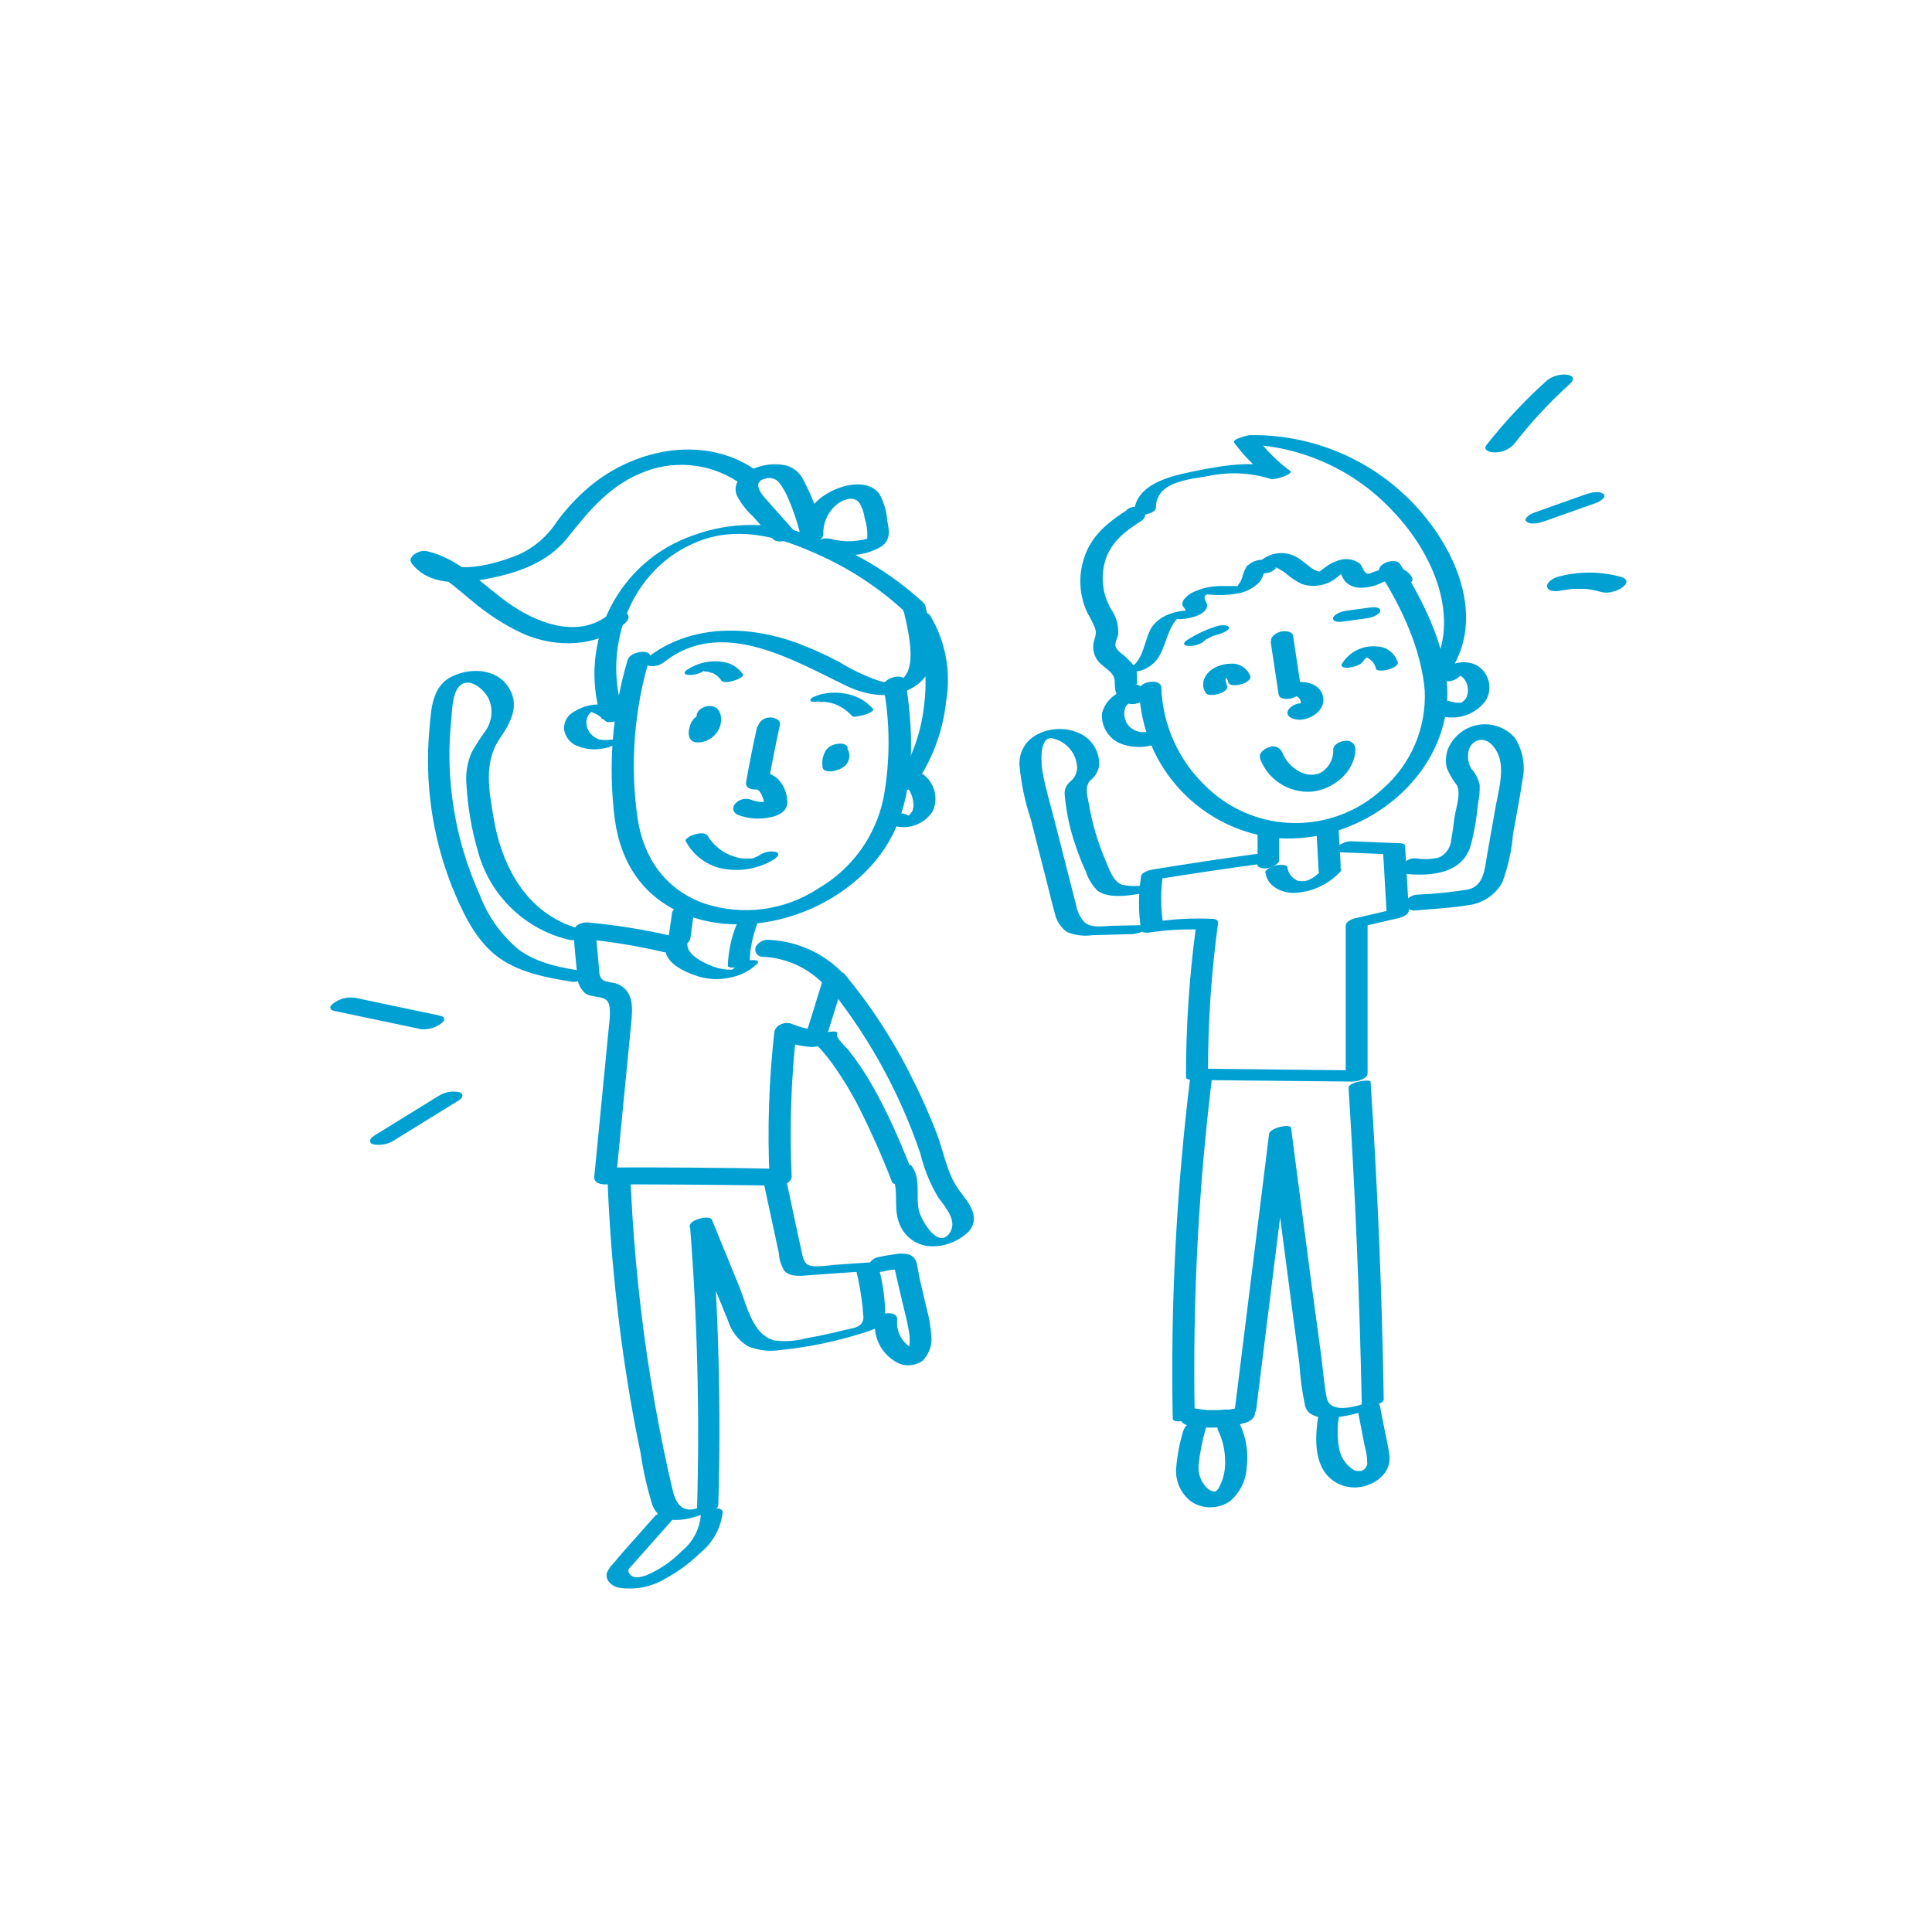 <?xml version="1.0" encoding="UTF-8"?>
<svg id="Layer_1" xmlns="http://www.w3.org/2000/svg" version="1.1" viewBox="0 0 512 512">
  <!-- Generator: Adobe Illustrator 29.2.1, SVG Export Plug-In . SVG Version: 2.1.0 Build 116)  -->
  <defs>
    <style>
      .st0 {
        fill: #00a0d3;
      }
    </style>
  </defs>
  <g id="Path">
    <path class="st0" d="M166.34,174.83c-4.08,13.74-5.23,28.17-3.4,42.38,1.61,11.72,7.73,20.84,18.89,25.26,20.66,8.03,48.59-3.99,56.35-24.94,4.33-11.67,3.72-24.94,1.79-37.03-.37-2.33-6.21-.91-5.83,1.55,1.78,9.73,1.78,19.7,0,29.43-2.07,10.04-8.31,18.72-17.15,23.89-8.97,5.95-20.18,7.44-30.4,4.04-10.25-3.67-16.05-12.01-17.63-22.58-2.04-14.27-.93-28.81,3.26-42.6.7-2.41-5.22-1.66-5.86.59h-.03Z"/>
  </g>
  <g id="Path1" data-name="Path">
    <path class="st0" d="M186.56,178.01l.27-.16c.19-.16-.59.27-.19,0h.24c.4-.21-.56.19-.29,0,.1.03.2.03.29,0,0,0-.8.24-.4.13.4-.11.56,0,0,0s-.19,0,0,0-.62,0-.29,0h.56s-.59,0-.19,0h.56c.35,0-.32,0,0,0h.29c.36.08.72.19,1.07.32,0,0,.35.16.16,0h.16l.48.29c.69.4,1.29.94,1.77,1.58l-.16-.21.19.29c.59.88,2.35.43,3.18.19.7-.16,1.37-.44,1.98-.83.19,0,.88-.59.67-.91-1.24-1.8-3.18-3-5.35-3.29-3.3-.51-6.66.22-9.45,2.06-.24.16-.78.56-.67.94.11.37.75.45,1.02.45,1.45.07,2.9-.31,4.12-1.1l-.03.24Z"/>
  </g>
  <g id="Path2" data-name="Path">
    <path class="st0" d="M216.99,186.01c.37,0-.13,0-.24,0h.75c.32,0-.45,0,0,0h1.07c-.19,0-.21,0,0,0,.91.1,1.81.29,2.68.59,1.76.68,3.33,1.77,4.58,3.18.24.27,1.23.16,1.47,0,.78-.06,1.54-.24,2.27-.51.59-.18,1.15-.47,1.63-.86.24-.24.37-.43,0-.7-1.44-1.61-3.29-2.81-5.35-3.45-2.48-.76-5.11-.9-7.65-.4-.77.14-1.51.37-2.22.7-.29,0-1.04.45-1.2.83-.4.91,2.09.51,2.3.48l-.08.13Z"/>
  </g>
  <g id="Path3" data-name="Path">
    <path class="st0" d="M200.64,192.62c-1.07,4.87-2.06,9.74-2.92,14.66-.35,1.93,2.33,2.11,3.51,1.87-.72,0-.75,0-.21.32.31.29.56.64.75,1.02.22.48.41.97.56,1.47.08.43.19.86.32,1.28l.88-.86s-.43,0-.67.13c-.43.03-.86.03-1.28,0-.92-.06-1.82-.27-2.68-.62-1.47-.49-3.08-.04-4.09,1.12-.42.45-.59,1.09-.43,1.69.16.6.61,1.07,1.21,1.26,2.17.82,4.49,1.13,6.8.91,2.41-.24,5.89-1.02,6.26-3.93.06-2.06-.58-4.08-1.82-5.73-1.53-2.02-4.13-2.92-6.58-2.27l3.51,1.87c.89-4.91,1.86-9.79,2.92-14.66.32-1.44-1.63-2.09-2.68-2.01-1.48,0-2.78.99-3.18,2.41l-.16.05Z"/>
  </g>
  <g id="Path4" data-name="Path">
    <path class="st0" d="M181.8,223.07c1.91,3.46,5.16,5.99,8.99,6.98,4.89,1.13,10.03.31,14.32-2.3.64-.4,1.85-1.44.59-1.95-1.4-.34-2.87-.11-4.09.64-.57.37-1.18.67-1.82.91.29,0,0,0,0,0l-.62.16h-.62s-.48,0-.19,0h-1.53c-.77-.09-1.52-.26-2.25-.51-2.94-.9-5.44-2.85-7.04-5.49-.96-1.74-6.53.29-5.81,1.55h.05Z"/>
  </g>
  <g id="Path5" data-name="Path">
    <path class="st0" d="M239.52,162.07c1.42,6.18,5.35,21.41-6.37,18.44-3.75-1.28-7.34-2.97-10.7-5.06-3.68-1.94-7.48-3.65-11.37-5.11-13.14-4.74-28.2-4.9-39.63,4.01-1.04.83-.48,1.77.56,2.11,1.47.26,2.98-.14,4.12-1.1,15.14-11.83,33.87-.51,48.16,6.4,5.94,2.86,13.38,3.83,19-.48,6.37-4.95,3.42-14.18,1.93-20.76-.45-2.06-6.29-.59-5.81,1.55h.11Z"/>
  </g>
  <g id="Path6" data-name="Path">
    <path class="st0" d="M244.68,159.68c-8.85-8.11-19.3-14.25-30.69-18.03-9.8-3.45-20.49-3.37-30.24.21-19.9,6.83-30.73,28.28-24.43,48.35.43,1.34,6.21-.35,5.81-1.55-5.67-17.45,2.17-38.16,19.75-45.11,9.87-3.99,20.31-1.69,29.73,2.46,9.08,3.75,17.44,9.04,24.7,15.65,1.1,1.04,6.34-1.15,5.35-1.98h.03Z"/>
  </g>
  <g id="Path7" data-name="Path">
    <path class="st0" d="M241.07,165.2c4.25,6.29,4.76,14.58,3.8,21.89-.83,7.53-3.52,14.73-7.84,20.95-.8,1.1.7,1.53,1.55,1.58,1.45.06,2.86-.52,3.85-1.58,4.63-6.62,7.5-14.31,8.32-22.34,1.33-7.85-.21-15.91-4.33-22.72-1.02-1.5-6.66.37-5.35,2.22Z"/>
  </g>
  <g id="Path8" data-name="Path">
    <path class="st0" d="M165.67,189.71c-1.34-1.47-3.11-2.48-5.06-2.89-2.94-.46-5.94.17-8.46,1.77-1.72.89-2.77,2.7-2.68,4.63.24,1.76,1.29,3.31,2.84,4.17,2.43,1.17,5.18,1.49,7.81.91.77-.12,1.52-.36,2.22-.7.32-.16,1.04-.51,1.18-.91.4-.99-2.03-.62-2.33-.59-.29.03.67,0,0,0h-.4c-.45,0,.35,0,0,0h-.94c-.54,0,.37,0,0,0l-.91-.11c-.23-.05-.44-.13-.64-.24l-.8-.43c-.46-.33-.87-.71-1.23-1.15l.16.21c-.83-1.06-1.18-2.41-.99-3.75v.27c.07-.45.22-.88.43-1.28l.19-.29s0-.16,0,0l.48-.51c.27-.27-.21,0,0,0l.24-.16c.24-.16-.51.24-.13,0,.37-.24-.54.19-.21,0h-.64c.45,0-.56,0-.21,0s.43,0,0,0h.29c.45,0-.24,0,0,0h.7c.44.11.87.28,1.26.51.99.51,1.9,1.18,2.68,1.98.27.29,1.18.21,1.47.19.78-.06,1.54-.23,2.27-.51.48-.16,2.46-.91,1.74-1.66l-.32.54Z"/>
  </g>
  <g id="Path9" data-name="Path">
    <path class="st0" d="M210.24,140.42c-2.52-2.84-5.08-5.67-7.6-8.54-1.55-1.79-3-4.44.21-5.03,1.33-.46,2.8-.01,3.67,1.1,1,1.32,1.82,2.77,2.43,4.31,1.46,3.37,2.6,6.87,3.4,10.46.48,2.19,5.86.94,5.83-1.07-.11-2.87,1.05-5.65,3.16-7.6,1.61-1.47,4.74-2.94,6.4-.78.77,1.25,1.25,2.66,1.42,4.12.54,1.64.77,3.36.67,5.08,0,.43.16.13,0,.24-.41.2-.86.32-1.31.35-.88.19-1.78.3-2.68.35-1.93.1-3.86-.1-5.73-.62-1.47-.36-3.02.06-4.12,1.1-.83.94-.64,2.11.64,2.43,2.89.75,5.88,1.01,8.86.78,2.91-.03,5.76-.85,8.24-2.38,2.35-1.79,1.93-4.2,1.39-6.77-.17-2.49-.88-4.91-2.09-7.09-3.16-4.15-10.14-2.38-13.91,0-4.15,2.36-6.76,6.73-6.88,11.51l5.83-1.07c-1.03-4.85-2.73-9.53-5.06-13.91-.82-1.81-2.33-3.22-4.2-3.91-2.27-.6-4.66-.6-6.93,0-3.4.8-8.19,3.51-6.64,7.76,1.08,2.12,2.54,4.02,4.31,5.62l5.35,6.02c1.53,1.71,7.09-.48,5.35-2.41l-.03-.05Z"/>
  </g>
  <g id="Path10" data-name="Path">
    <path class="st0" d="M201.23,125.27c-13.67-10.33-32.78-6.66-45.17,3.83-3.16,2.7-5.99,5.75-8.46,9.1-2.43,3.79-5.89,6.81-9.98,8.7-6.07,2.52-18.22,6.23-23.09,0l-3.69,3.34c5.62,1.2,9.93,5.54,14.26,9.02,4.15,3.54,8.77,6.49,13.73,8.78,8.64,3.69,19.45,3.53,26.76-2.84,3-2.68-1.66-4.47-3.83-2.68-7.76,6.69-18.33,3.1-25.9-1.93-7.57-5.03-13.75-12.63-23.04-14.58-1.5-.32-5.16,1.44-3.67,3.34,4.55,5.89,12.68,5.35,19.27,4.17,8.32-1.55,16.54-4.17,21.99-11.02,5.83-7.36,11.59-14.32,20.79-17.63,8.56-3.17,18.13-1.81,25.47,3.61,2.03,1.53,7.14-1.34,4.5-3.32l.05.11Z"/>
  </g>
  <g id="Path11" data-name="Path">
    <path class="st0" d="M178.08,242.12l-1.04,7.14c-.21,1.39,1.61,1.79,2.68,1.66.78-.07,1.54-.34,2.19-.78.52-.32.89-.83,1.04-1.42l.99-7.25c.21-1.36-1.58-1.77-2.68-1.63-.78.05-1.53.32-2.17.78-.53.32-.91.83-1.07,1.42l.05.08Z"/>
  </g>
  <g id="Path12" data-name="Path">
    <path class="st0" d="M195.18,245.04c-1.4,3.49-2.18,7.19-2.3,10.94,0,.35.91.43,1.04.43.71.03,1.43-.06,2.11-.27.7-.16,1.37-.44,1.98-.83.35-.21.67-.45.7-.88.03-1.06.11-2.13.24-3.18v.27c.36-2.52,1.03-4.99,1.98-7.36.4-.99-1.95-.67-2.33-.62-.77.14-1.51.37-2.22.7-.4.21-1.02.48-1.18.94l-.03-.13Z"/>
  </g>
  <g id="Path13" data-name="Path">
    <path class="st0" d="M176.58,250.39c-1.47,4.63,5.35,7.44,8.7,8.43,2.54.75,5.22.86,7.81.32,2.84-.44,5.48-1.74,7.57-3.72.88-.94-.78-1.02-1.36-.99-1.42.05-2.78.53-3.91,1.39-.41.45-.89.84-1.42,1.15-.27,0,.32,0-.27,0h-.27c-1.7-.01-3.39-.37-4.95-1.04-2.38-.96-7.25-3.26-6.18-6.61.32-1.02-1.9-.67-2.33-.59-.77.13-1.52.36-2.22.7-.37.16-1.04.45-1.18.88v.08Z"/>
  </g>
  <g id="Path14" data-name="Path">
    <path class="st0" d="M178.06,248.06c-7.31-1.71-14.73-2.91-22.21-3.59-1.85-.16-4.09.86-3.88,2.97.29,3.45.59,6.9.94,10.33-.14,2,.61,3.95,2.03,5.35,1.66,1.28,4.25.72,5.78,1.93,1.53,1.2.72,5.91.54,8.03l-3.77,38.77c-.16,1.53,1.53,2.03,2.68,2.01,15.48,0,30.97.12,46.45.35,1.15,0,3.26-1.04,3.18-2.41-.59-12.89-.16-25.81,1.28-38.64l-4.63,2.22c2.71,1.16,5.6,1.86,8.54,2.09,1.28,0,3.34-.37,3.77-1.82l4.9-15.76c.3-.52.3-1.16,0-1.69-5.1-5.46-12.12-8.72-19.59-9.1-1.51-.24-3.01.47-3.77,1.79-.25.6-.19,1.28.17,1.82.36.54.97.86,1.62.85,6.17.25,12,2.88,16.27,7.33l-.16-1.69-4.87,15.73,3.67-1.9c-2.48-.17-4.91-.74-7.2-1.71-1.61-.7-4.39.29-4.6,2.22-1.44,12.83-1.86,25.75-1.26,38.64l3.18-2.43c-15.5-.3-30.99-.42-46.45-.35l2.68,2.03,3.91-40.14c.43-4.23.78-8.99-4.07-10.7-1.01-.16-2.01-.37-3-.64-1.55-.78-1.34-2.25-1.5-3.83-.32-3.45-.62-6.88-.94-10.33l-3.91,2.97c7.48.67,14.9,1.87,22.21,3.59,2.97.67,5.81-3.51,1.98-4.39l.03.08Z"/>
  </g>
  <g id="Path15" data-name="Path">
    <path class="st0" d="M160.98,312.09c.73,19.74,2.77,39.4,6.1,58.87.8,4.69,1.69,9.37,2.68,14.05.68,4.7,1.72,9.33,3.13,13.86,2.54,6.61,11.64,3.37,16.24,1.23.48-.21,1.2-.59,1.23-1.2.73-25.23.1-50.48-1.87-75.64l-5.81,1.55c3.4,8.32,6.74,16.7,10.19,24.99.85,2.91,2.76,5.4,5.35,6.98,2.72,1.11,5.69,1.45,8.59.99,7.9-.8,15.69-2.46,23.23-4.95,2.22-.75,4.39-1.71,4.55-4.28-.03-4.59-.7-9.16-2.01-13.57,0-.56-1.28-.48-1.66-.45l-10.14.7c-1.67.26-3.36.38-5.06.37-2.19-.21-2.68-1.18-3.13-3.21-1.53-6.85-2.94-13.73-4.41-20.58-.27-1.31-6.13,0-5.81,1.55l2.68,12.47,1.34,6.23c.09,1.68.59,3.3,1.47,4.74,1.69,1.87,5.08,1.23,7.28,1.1l13.38-.94-1.66-.43c.82,3.36,1.41,6.78,1.77,10.22,0,1.55.59,2.84-.37,4.04-.96,1.2-2.86,1.28-4.31,1.66-3.42.86-6.88,1.61-10.33,2.22-2.74.75-5.61.94-8.43.56-5.73-1.39-7.33-9.45-9.23-14.13l-7.3-17.85c-.56-1.36-5.94,0-5.81,1.55,1.98,25.17,2.6,50.43,1.85,75.67l1.23-1.23c-4.5,2.09-6.66,0-7.68-4.36-.91-3.8-1.74-7.63-2.52-11.43-1.66-8.08-3.09-16.2-4.28-24.35-2.35-16.08-3.83-32.27-4.44-48.51,0-1.1-5.89,0-5.83,1.55l-.19-.05Z"/>
  </g>
  <g id="Path16" data-name="Path">
    <path class="st0" d="M233.68,337.06c1.46-.44,2.97-.65,4.5-.64l-1.23-.4c0-.19.13,0,.13.27l.19.7.37,1.69.67,2.86,1.47,6.21c.52,1.97.93,3.96,1.23,5.97.1.89.1,1.79,0,2.68-.04.44-.12.88-.24,1.31-.37,1.2-.4,0,.96,0l1.39.16c-3.46-1.06-5.7-4.42-5.35-8.03.29-2.89-5.62-2.06-5.89.48-.36,4.09,1.57,8.05,5.03,10.27,2.27,1.64,5.33,1.64,7.6,0,1.71-1.72,2.56-4.12,2.3-6.53-.17-2.5-.59-4.97-1.26-7.39l-1.79-7.63-.75-3.91c-.14-1.23-.97-2.27-2.14-2.68-1.35-.32-2.77-.32-4.12,0-1.37.18-2.74.42-4.09.72-1.1.24-2.68,1.36-2.38,2.68.29,1.31,2.33,1.39,3.4,1.15v.05Z"/>
  </g>
  <g id="Path17" data-name="Path">
    <path class="st0" d="M173.85,401.46l-9.04,10.19-2.25,2.68c-.74.69-1.32,1.53-1.71,2.46-.54,1.95,1.18,3.4,2.84,3.91,4.41.78,8.95-.08,12.76-2.43,3.4-1.84,6.53-4.16,9.28-6.88,3.22-2.63,5.29-6.41,5.78-10.54,0-1.23-1.58-1.2-2.46-1.07-.88.13-3.29.72-3.34,1.87-.35,3.73-2.2,7.17-5.14,9.5-2.65,2.69-5.79,4.83-9.26,6.31-1.23.43-3.29,1.02-4.28-.16-.99-1.18-.35-1.53.27-2.25.62-.72,1.5-1.69,2.25-2.54l9.69-10.92c.94-1.04-.78-1.53-1.53-1.53-1.44-.05-2.84.5-3.85,1.53v-.13Z"/>
  </g>
  <g id="Path18" data-name="Path">
    <path class="st0" d="M301.89,182.86c.65,20.59,16.57,37.45,37.09,39.28,19.67,1.23,40.14-12.47,44.02-32.3,2.68-13.75-4.79-29.03-11.96-40.35-1.2-1.95-6.82,0-5.35,2.43,5.78,9.12,10.97,20.18,11.88,31.09.45,9.92-3.64,19.51-11.13,26.03-13.22,12.3-33.77,12.08-46.72-.51-7.29-6.83-11.59-16.26-11.96-26.25,0-2.68-5.91-1.71-5.86.56h0Z"/>
  </g>
  <g id="Path19" data-name="Path">
    <path class="st0" d="M330.65,149.7c-.58.81-1.01,1.71-1.26,2.68-.14.57-.34,1.13-.59,1.66-.16.37-.62.75-.72,1.1-.11.35-.35.24,0,.16.35-.08.4,0,0,0-.38.03-.77.03-1.15,0h-3.21c-2.6-.02-5.17.53-7.52,1.63-.94.43-1.77,1.08-2.41,1.9-.34.39-.49.91-.43,1.42,0,.54.64.83.75,1.36.1.2.1.44,0,.64-.78.94,0,.78,2.14-.43-.52-.07-1.05-.07-1.58,0-1.45,0-2.89.26-4.25.75-2.06.59-3.87,1.84-5.14,3.56-2.06,3.13-2.03,8.62-5.62,10.7-.99.56-.67,1.15.32,1.2,1.45.03,2.88-.35,4.12-1.1,3.96-2.17,4.31-6.45,6.05-10.17.42-.98.99-1.89,1.71-2.68l.56-.45c-1.31.29-1.5.43-.59.4.56.07,1.13.07,1.69,0,1.95-.19,5.75-.94,6.34-3.24.32-1.2-1.04-1.74-.54-2.89.51-.32.62-.45.32-.43l-.51.13c0-.19,1.5,0,1.71,0,2.22.19,4.46.11,6.66-.24,2.4-.3,4.62-1.4,6.31-3.13,1.28-1.61,1.23-3.83,2.52-5.35.64-.8-2.14-.54-2.3-.51-1.28.12-2.49.66-3.42,1.55l.03-.24Z"/>
  </g>
  <g id="Path20" data-name="Path">
    <path class="st0" d="M338.36,150.51c0-.19-.56.16-.54,0,.03-.16.62,0,.62,0,.79.38,1.53.83,2.22,1.36,1.28,1.13,2.7,2.1,4.23,2.86,3.5,1.21,7.39.34,10.03-2.25.23-.2.48-.37.75-.51.32,0-.37,0-.37,0,.29.67.63,1.31,1.02,1.93.99,1.14,2.42,1.81,3.93,1.85,1.69.06,3.36-.24,4.92-.88.86-.32,2.68-1.53,3.21-.24,1.12,2.25,6.82.45,5.83-1.58-.92-1.65-2.66-2.68-4.55-2.68-2.29.17-4.54.71-6.66,1.61-1.63.37-1.69-1.69-2.68-2.68-1.81-1.26-4.14-1.48-6.15-.59-.96.33-1.87.8-2.68,1.42-.43.29-.83.64-1.26.96-.43.32-1.18.64-.67.54.51-.11-.83-.37-1.12-.54-.45-.25-.88-.52-1.28-.83-.96-.72-1.85-1.55-2.84-2.19-3.65-2.55-8.66-1.77-11.37,1.77-.78,1.2.7,1.98,1.69,2.06,1.47.15,2.91-.48,3.8-1.66l-.08.27Z"/>
  </g>
  <g id="Path21" data-name="Path">
    <path class="st0" d="M336.73,170.01l2.11,13.97c.27,1.69,3.24,1.31,4.17.83.17-.11.35-.19.54-.27h-.4.29q-.21,0,0,0c.21,0-.16,0,.19,0,.43.19.77.53.96.96.2.45.2.97,0,1.42,0,0,0-.16.21-.21-.51.29,0,0,.16,0,.26-.07.54-.07.8,0,.64,0,.19,0,0-.13-2.27-1.04-6.72,2.22-3.4,3.75,3.32,1.53,9.15-1.47,8.27-5.7-.88-4.23-6.77-4.68-10.01-2.97l4.17.83-2.11-13.99c-.21-1.36-2.46-1.36-3.42-1.07s-2.68,1.2-2.41,2.68l-.13-.08Z"/>
  </g>
  <g id="Path22" data-name="Path">
    <path class="st0" d="M325.03,181.52v-.19l.19.32c-.31-.55-.46-1.17-.45-1.79v.37c.02-.61.19-1.2.48-1.74l-.21.37c.16-.28.36-.54.59-.78l-.4.4.27-.24h0s-.62.37-.35.24h.16c.21,0-.78.35-.4.21s-.64.19-.56.16h.19c.27,0-.83.16-.56,0h-.32.37-.54c.38.1.74.25,1.07.45l-.37-.24c.46.29.85.67,1.15,1.12l-.21-.32c.19.3.33.64.4.99,0,.45.75.64,1.1.7.73.09,1.47.02,2.17-.19.71-.15,1.38-.46,1.95-.91.32-.29.72-.67.62-1.15-.77-2.24-2.99-3.65-5.35-3.4-1.13.02-2.24.25-3.29.67-.77.3-1.48.73-2.11,1.26-.82.7-1.41,1.63-1.69,2.68-.11.57-.11,1.15,0,1.71.12.56.37,1.09.72,1.55.24.35,1.18.4,1.55.4.78-.02,1.55-.18,2.27-.48.61-.2,1.16-.56,1.58-1.04l.19-.37c.09-.24.02-.51-.16-.7l-.03-.08Z"/>
  </g>
  <g id="Path23" data-name="Path">
    <path class="st0" d="M361.16,175.55c.07-.19.16-.37.27-.54,0-.21-.16.19,0,0l.16-.21c.12-.16.25-.3.4-.43.16-.21,0,0,0,0l.19-.16.27-.21c.24-.16-.45.27-.19,0h.21c.29-.16-.59.21-.29.13.29-.08-.24,0-.32,0h.24-.4c.45,0-.59,0-.27,0s-.51,0,0,0h.27c.24,0-.43,0,0,0l.48.16h.24c.35,0-.16,0,0,0,.64.4,1.2.9,1.66,1.5l-.19-.27c.34.5.59,1.05.75,1.63,0,.4.75.54,1.04.56,1.45.05,2.89-.33,4.12-1.1.29-.24.75-.59.64-1.02-.73-2.5-2.99-4.23-5.59-4.28-3.77-.36-7.4,1.5-9.31,4.76-.16.4.21.64.54.78.62.15,1.26.15,1.87,0,.76-.11,1.51-.34,2.19-.7.48-.21.89-.57,1.18-1.02l-.16.4Z"/>
  </g>
  <g id="Path24" data-name="Path">
    <path class="st0" d="M355.75,164.74l6.66-.91c.77-.1,1.51-.35,2.19-.72.35-.19,1.07-.67,1.15-1.12.21-1.2-1.77-1.1-2.46-1.02l-6.66.91c-.77.1-1.51.35-2.19.72-.35.21-1.07.67-1.15,1.12-.21,1.23,1.77,1.12,2.46,1.02Z"/>
  </g>
  <g id="Path25" data-name="Path">
    <path class="st0" d="M318.93,169.96l.75-.48.27-.16c-.37.21-.48.27-.27,0h.21l1.39-.72.35-.16h.21l-.37.16.72-.29.72-.27h.4c-.59.19-.72.24-.45,0h.21c.7-.19,1.36-.48,1.98-.86.19,0,.8-.62.64-.96-.16-.35-.67-.48-1.04-.51-.72-.05-1.45.03-2.14.24-2.84.86-5.55,2.12-8.03,3.75-.24.16-.78.59-.67.96.11.37.75.48,1.04.51,1.45.07,2.9-.31,4.12-1.1l-.05-.11Z"/>
  </g>
  <g id="Path26" data-name="Path">
    <path class="st0" d="M333.89,200.97c2.09,5.64,7.64,9.23,13.65,8.83,5.78-.51,11.75-5.35,11.64-11.48-.06-.63-.39-1.21-.9-1.58-.51-.38-1.15-.52-1.78-.4-1.15,0-3.21.91-3.18,2.38.07,1.82-.6,3.59-1.87,4.9,0,0-.45.43-.19.19l-.62.54s-.75.51-.29.21c-.23.15-.47.27-.72.37l-.37.19h-.37l-.8.19c.67,0-.21,0-.29,0-.72.02-1.43-.08-2.11-.29-.85-.27-1.66-.68-2.38-1.2-1.6-1.12-2.83-2.7-3.53-4.52-.63-1.29-2.16-1.86-3.48-1.28-1.02.32-2.86,1.44-2.35,2.84l-.03.13Z"/>
  </g>
  <g id="Path27" data-name="Path">
    <path class="st0" d="M333.27,221.15v7.57c-.1.2-.1.44,0,.64.1.22.28.4.51.48.61.27,1.27.35,1.93.24.78-.09,1.53-.34,2.19-.75.4-.29,1.1-.75,1.1-1.28v-7.57c.1-.2.1-.44,0-.64-.09-.22-.26-.39-.48-.48-.61-.26-1.27-.35-1.93-.24-.79.08-1.55.34-2.22.75-.37.27-1.07.75-1.07,1.28h-.03Z"/>
  </g>
  <g id="Path28" data-name="Path">
    <path class="st0" d="M348.9,220.69l.56,10.25c0,.54.8.94,1.2,1.04,1.49.32,3.04-.13,4.12-1.2.37-.41.56-.95.51-1.5l-.59-10.25c0-.51-.8-.91-1.18-1.02-1.47-.35-3.02.06-4.12,1.1-.38.39-.56.93-.51,1.47v.11Z"/>
  </g>
  <g id="Path29" data-name="Path">
    <path class="st0" d="M335.39,231.29c.4,3.59,4.28,5.35,7.47,5.35,4.49-.17,8.75-2.02,11.93-5.19.27-.24.72-.67.62-1.1-.11-.43-.72-.62-1.1-.67-1.47-.17-2.94.23-4.12,1.12-.54.48-1.12.96-1.71,1.42l-.86.62c.35-.24,0,0-.16,0-.16.11-.33.21-.51.29l-.29.16h-.19c-.17.1-.35.17-.54.21.35,0,.37,0,0,0h-.21c-.24,0-.16,0,.21,0-.15.01-.3.01-.45,0,0,0,.48,0,0,0s-.56,0,0,0h-1.34c-.49-.18-.94-.44-1.34-.78-.91-.69-1.49-1.73-1.61-2.86,0-.43-.8-.62-1.1-.64-.72-.08-1.45-.02-2.14.19-.83.24-2.68.83-2.68,2.01l.11-.13Z"/>
  </g>
  <g id="Path30" data-name="Path">
    <path class="st0" d="M336.08,225.88c-10.11,1.36-20.26,2.86-30.34,4.5-.88.13-3.16.67-3.34,1.82-.74,4.73-.74,9.54,0,14.26,0,.88,1.93.72,2.43.64,4.59-.69,9.23-.94,13.86-.72l-1.71-1.04c-1.8,13.3-2.7,26.71-2.68,40.14,0,.67,1.36.7,1.71.72l42.33.43c1.23,0,4.09-.62,4.09-2.25v-40.59l-2.68,2.03,10.92-2.52c.88-.21,2.68-.88,2.68-2.03l-.99-17.12c0-.67-1.34-.7-1.74-.7l-12.76-.51c-2.01,0-6.26,2.68-2.35,2.94l12.76.51-1.74-.7.99,17.12,2.68-2.03-10.89,2.52c-.94.21-2.68.88-2.68,2.03v40.59l4.09-2.25-42.33-.45,1.74.7c0-13.17.9-26.31,2.68-39.36,0-.96-1.04-1.04-1.71-1.07-5.12-.23-10.24.05-15.31.83l2.46.64c-.7-4.49-.7-9.05,0-13.54l-3.34,1.85c10.1-1.62,20.21-3.12,30.34-4.5,2.68-.35,4.95-3.37.88-2.84l-.05-.05Z"/>
  </g>
  <g id="Path31" data-name="Path">
    <path class="st0" d="M373.22,231.66c6.29.48,13.99-.19,16.4-7.14,1.02-3.68,1.69-7.44,2.01-11.24.38-1.71.55-3.46.51-5.22-.32-1.58-1.06-3.04-2.14-4.23-1.44-2.11-1.47-6.29,1.28-7.47,3.21-1.36,5.59,2.35,6.21,4.95.91,3.99-.4,8.38-1.1,12.31l-2.27,12.82c-.64,3.61-.78,8.32-5.06,9.28-4.43.72-8.9,1.18-13.38,1.36-1.26,0-3.05.88-3.21,2.33-.16,1.44,1.55,1.98,2.68,1.87,4.55-.43,9.18-.62,13.65-1.36,3.9-.37,7.37-2.62,9.31-6.02,1.53-4.14,2.5-8.47,2.86-12.87.83-4.71,1.79-9.39,2.46-14.1.9-3.91.19-8.02-1.98-11.4-2.47-2.8-6.24-4.1-9.91-3.4s-6.7,3.28-7.97,6.8c-.44,1.49-.5,3.06-.16,4.58.68,1.64,1.58,3.18,2.68,4.58,1.02,1.9,0,5.35-.4,7.25-.4,1.9-.62,4.82-1.1,7.17-.12,2.03-1.34,3.84-3.18,4.71-1.95.49-3.98.58-5.97.27-1.5-.21-2.99.48-3.8,1.77-.56,1.28.51,2.33,1.77,2.41h-.19Z"/>
  </g>
  <g id="Path32" data-name="Path">
    <path class="st0" d="M305.1,234.18c-2.5.74-5.15.84-7.71.29-2.49-.83-3.53-4.44-4.5-6.66-1.97-4.61-3.4-9.43-4.25-14.37-.37-2.09-1.34-4.95.29-6.61,1.23-.95,2.07-2.32,2.35-3.85.23-3.74-1.91-7.23-5.35-8.72-3.53-1.54-7.57-1.41-11,.35-3.16,1.56-5.03,4.89-4.74,8.4.45,4.78,1.45,9.49,2.97,14.05l4.09,16.05c.78,2.97,1.44,5.94,2.27,8.86.4,2.05,1.59,3.87,3.32,5.06,2.12.85,4.43,1.13,6.69.8l10.19-.27c.99,0,3.32-.43,3.88-1.39s-.51-1.02-1.39-.99l-7.12.16c-2.33,0-5.73.75-7.63-.88-1.22-1.32-2.02-2.96-2.3-4.74-.64-2.38-1.23-4.79-1.85-7.17l-3.75-14.69c-1.1-4.36-2.46-8.75-3.26-13.22-.4-2.25-.96-9.23,2.35-9.02,3.63.66,6.39,3.64,6.77,7.3.17,1.63-.52,3.23-1.82,4.23-1.1.9-1.64,2.32-1.42,3.72.41,4.56,1.39,9.06,2.92,13.38.76,2.31,1.65,4.57,2.68,6.77.62,1.94,1.72,3.7,3.18,5.11,3.26,2.25,9.47,1.07,13.03.32.64-.16,3.4-.67,3.4-1.61s-1.69-.75-2.33-.62v-.05Z"/>
  </g>
  <g id="Path33" data-name="Path">
    <path class="st0" d="M315.45,285.31c-3.7,30.08-5.26,60.38-4.66,90.68,0,1.44,5.86.43,5.81-1.58-.55-30.06,1.03-60.12,4.74-89.96.24-1.95-5.57-.86-5.78.86h-.11Z"/>
  </g>
  <g id="Path34" data-name="Path">
    <path class="st0" d="M314.76,377.76c5.1.98,10.37.73,15.36-.72,1.15-.35,2.84-1.47,2.35-2.89-.61-1.31-2.15-1.91-3.48-1.34-1.07.33-2.16.58-3.26.75h-1.15l-1.66.13h-2.86c-1.12-.08-2.24-.24-3.34-.45-1.52-.27-3.04.47-3.77,1.82-.54,1.42.51,2.35,1.82,2.68v.03Z"/>
  </g>
  <g id="Path35" data-name="Path">
    <path class="st0" d="M332.85,373.96l9.34-74.92-5.83,1.55,6.4,48.86,1.58,11.88c.23,3.82.75,7.61,1.55,11.35,1.55,5.35,12.6,2.22,16.24,1.2.51,0,3-.83,2.68-1.71-.32-.88-2.68-.29-3.18-.16-3.02.86-9.23,2.68-10.06-1.69-.67-3.48-.94-7.06-1.39-10.7l-2.68-19.77-5.35-40.91c-.19-1.31-5.65,0-5.83,1.55l-9.31,74.92c0,.75,5.59.24,5.81-1.58l.05.13Z"/>
  </g>
  <g id="Path36" data-name="Path">
    <path class="st0" d="M357.38,288.28c1.78,28.01,2.95,56.06,3.51,84.15,0,.78,5.83,0,5.81-1.58-.45-28.06-1.61-56.1-3.48-84.13,0-.88-5.91,0-5.83,1.55h0Z"/>
  </g>
  <g id="Path37" data-name="Path">
    <path class="st0" d="M313.63,378.99c-1.03,3.36-1.69,6.82-1.95,10.33-.18,3.36,1.33,6.59,4.01,8.62,3.14,2.08,7.22,2.02,10.3-.13,2.6-2.23,4.18-5.41,4.39-8.83.51-3.95-.11-7.95-1.79-11.56-.68-1.2-2.16-1.69-3.42-1.12-.88.24-3.02,1.39-2.41,2.68,1.23,2.5,1.88,5.24,1.9,8.03.14,2.63-.48,5.24-1.79,7.52-.2.26-.44.49-.7.7-.27.21,0,0,0,0,0,0-.45.21,0,0,.45-.21,0,0,0,0,0,0,.37,0,0,0s-.54,0,0,0h-.37c-.29,0,0,0,0,0h-.37l-.56-.19-.72-.45c-1.77-1.56-2.7-3.86-2.52-6.21.34-3.34.98-6.65,1.93-9.87.29-1.39-1.63-1.93-2.68-1.82-1.45.02-2.73.94-3.21,2.3l-.03.03Z"/>
  </g>
  <g id="Path38" data-name="Path">
    <path class="st0" d="M349.33,375.27c-.88,6.1-1.36,14.21,4.95,17.74,2.96,1.57,6.51,1.57,9.47,0,1.47-.73,2.72-1.83,3.61-3.21.79-1.38,1.06-2.99.78-4.55-.27-2.09-.78-4.15-1.18-6.21l-1.26-6.42c-.27-1.36-2.38-1.47-3.42-1.18-1.04.29-2.68,1.31-2.38,2.68l1.79,9.26c.42,1.43.64,2.92.64,4.41,0,0,0,.62,0,.35-.09.24-.2.47-.32.7-.13.24,0,0,0,0l-.21.24c0,.16-.59.56-.21.27,0,0-.75.48-.43.32.32-.16-.32,0-.4.16-.08.16.16,0,.21,0h-.67c.21,0,.45,0,0,0h-.45s.45,0,.16,0h-.45l-.48-.16c-.18-.05-.35-.13-.51-.24-1.8-1.17-3.08-2.99-3.59-5.08-.66-3.22-.66-6.54,0-9.77.4-2.89-5.51-2.09-5.89.48l.24.21Z"/>
  </g>
  <g id="Path39" data-name="Path">
    <path class="st0" d="M385,176.81c8.62-14.69,0-32.62-10.7-43.64-11.27-11.66-26.87-18.12-43.08-17.85-.4,0-4.84,1.04-4.17,1.98,2.66,3.61,5.86,6.81,9.47,9.47l5.14-2.14c-8.03-2.84-16.86-1.47-25.1.24-6.21,1.28-15.84,3.26-16.05,11.29,0,.96,5.81.16,5.81-1.55,0-6.93,8.56-7.52,13.75-8.43,5.55-1.2,11.31-.94,16.72.75.96.35,6.23-1.31,5.11-2.14-3.46-2.55-6.5-5.61-9.04-9.07l-4.17,2.01c15.55.09,30.36,6.67,40.83,18.17,10.09,10.7,17.95,27.93,9.74,41.93-.45.78,4.87.48,5.75-1.02Z"/>
  </g>
  <g id="Path40" data-name="Path">
    <path class="st0" d="M298.57,135.23c-4.84,3.1-9.26,6.66-11.16,12.31-1.72,4.9-1.44,10.27.8,14.96.75,1.25,1.41,2.56,1.98,3.91.59,1.66-.19,2.68-.45,4.33-.25,2.14.66,4.25,2.38,5.54,1.31,1.2,3.18,2.17,3.29,4.12,0,2.68.16,4.95,3.42,5.35,3.26.4,5.83-3.83,1.95-4.47.83,0,.48,0,.51-.96.05-.62.05-1.25,0-1.87-.14-.73-.42-1.43-.83-2.06-1.02-1.28-2.2-2.42-3.51-3.4-.56-.43-1.01-.99-1.31-1.63-.29-1.07.59-2.41.72-3.48.07-2.32-.61-4.6-1.95-6.5-2.24-3.88-2.79-8.52-1.5-12.82,1.55-5.03,5.35-7.84,9.61-10.54.55-.33.91-.9.96-1.54.05-.64-.2-1.26-.69-1.67-1.33-.78-3-.66-4.2.29l-.03.13Z"/>
  </g>
  <g id="Path41" data-name="Path">
    <path class="st0" d="M302.34,182.96c-4.51-1.15-9.11,1.55-10.3,6.05-.31,3.87,2.19,7.41,5.94,8.4,2.49.74,5.14.74,7.63,0,.73-.18,1.39-.55,1.93-1.07.41-.38.6-.95.51-1.5-.45-1.28-2.3-1.31-3.4-1.02l-.67.19c-.32,0-.24,0,.27,0h-1.44c.45,0,.54,0,.21,0h-.91l-1.18-.37q-.24,0,0,0l-.32-.16-.59-.37c-.19-.1-.36-.23-.51-.37l-.19-.19c-.25-.28-.49-.57-.7-.88l-.32-.54c.21.43,0-.19,0-.27-.15-.39-.27-.79-.35-1.2,0,0,0-.64,0-.37s0-.32,0-.37c0-.41.08-.82.24-1.2-.27.51,0,0,0-.19l.32-.51c-.21.27-.24.32,0,0l.19-.24c.11-.1.22-.21.32-.32-.48.56,0,.13,0,0,.62-.43-.45.16,0,0,.45-.16-.59,0,0,0s-.59,0,0,0-.51,0,0,0-.4,0,0,0c1.47.37,3.03-.04,4.12-1.1.41-.38.6-.95.51-1.5-.19-.53-.65-.92-1.2-1.02l-.11.13Z"/>
  </g>
  <g id="Path42" data-name="Path">
    <path class="st0" d="M387.24,178.63c-.24.29-.27.35,0,.16l-.19.16h0c.24-.16.16,0-.29.13.59-.16-.19,0-.24,0,.09-.01.18-.01.27,0h-.37.16c.3,0,.2,0-.32,0h.43c.27,0,.19,0-.24,0h.62c-.56,0-.32,0-.13,0l.37.21c.1.09.21.17.32.24-.4-.21-.21-.19,0,0,.39.38.71.83.96,1.31l-.21-.43c.42.83.64,1.75.64,2.68v-.48c0,.47-.04.93-.13,1.39-.08.2-.14.41-.19.62,0-.19.16-.37,0,0l-.13.27c0,.19-.27.37-.37.56.21-.43.21-.24,0,0l-.27.27s-.37.35,0,0c.37-.35,0,0,0,0l-.32.21c-.21.16-.56.21.21,0l-.67.29c-.32.16.78-.24.32,0h-.75s.88,0,.32,0h-.72c.83,0,.45,0,.21,0h-.96c-.29,0,.64,0,.21,0l-.78-.21h-.37.32-.24c-1.36-.59-2.93-.43-4.15.43-.45.35-1.02.8-1.07,1.39-.06.51.19,1.01.64,1.26,4.73,2.24,10.38.85,13.54-3.32.98-1.57,1.28-3.46.83-5.26-.45-1.79-1.61-3.32-3.21-4.24-1.38-.67-2.92-.91-4.44-.7-.93.12-1.83.39-2.68.8-.97.5-1.81,1.21-2.46,2.09-.31.41-.31.98,0,1.39.43.42,1,.66,1.61.67,1.48.12,2.92-.51,3.83-1.69l.11-.21Z"/>
  </g>
  <g id="Path43" data-name="Path">
    <path class="st0" d="M184.05,190.27c-.7.74-1.17,1.67-1.36,2.68-.23.8-.23,1.64,0,2.43.21.57.66,1.02,1.23,1.23.73.2,1.49.2,2.22,0,2.08-.43,3.8-1.88,4.58-3.85.17-.45.28-.92.35-1.39.05-.45.05-.91,0-1.36-.09-.74-.38-1.44-.83-2.03-.43-.48-1.02-.78-1.66-.86-.79-.1-1.59.04-2.3.4-.65.28-1.18.77-1.5,1.39-.26.54-.21,1.17.13,1.66.16.19.29.39.4.62l-.24-.54c.17.33.27.7.29,1.07v-.56c.08.42.08.84,0,1.26l.16-.56c-.09.36-.23.7-.43,1.02l.35-.54c-.16.23-.34.45-.54.64l.48-.48c-.13.15-.29.27-.45.37l.64-.4-.48.27.75-.29h-.48l3.45,1.28c-.09-.28-.15-.56-.16-.86v.59c-.02-.4.02-.8.13-1.18l-.16.56c.09-.3.21-.59.37-.86l-.35.54c.14-.19.29-.37.45-.54.42-.45.59-1.08.45-1.69-.19-.58-.65-1.04-1.23-1.23-.72-.21-1.5-.21-2.22,0l-.75.29c-.44.21-.84.51-1.15.88l-.16.03Z"/>
  </g>
  <g id="Path44" data-name="Path">
    <path class="st0" d="M218.94,198.67c-.42.74-.74,1.53-.94,2.35-.11.82-.11,1.64,0,2.46l.21.4c.18.19.41.32.67.37.53.18,1.1.23,1.66.13,1.31-.15,2.55-.68,3.56-1.53.44-.51.76-1.13.91-1.79.13-.49.13-1.01,0-1.5-.07-.51-.31-.98-.67-1.34-.45-.37-1.02-.57-1.61-.56-.37-.05-.75-.05-1.12,0-.4.06-.78.18-1.15.35-.62.23-1.16.64-1.55,1.18-.29.37-.29.89,0,1.26.11.11.21.24.29.37l-.21-.4c.14.26.21.56.21.86v-.43c0,.32-.07.64-.19.94l.19-.45c-.1.19-.22.37-.35.54l.37-.43c-.08.1-.17.19-.27.27l.7-.37-.24.16.64-.35h-.19l.75-.27h-.19.78l2.52.91h0c.02-.92.21-1.83.56-2.68l-.19.45c.1-.23.22-.45.35-.67.26-.38.26-.88,0-1.26-.44-.38-1-.58-1.58-.56-.79-.03-1.58.11-2.3.43-.62.23-1.16.64-1.55,1.18l-.08-.03Z"/>
  </g>
  <g id="Path45" data-name="Path">
    <path class="st0" d="M154.72,246.43c-14.48-3.37-21.62-16.05-23.92-29.73-1.18-7.12-2.68-14.64,1.63-20.95,2.97-4.36,5.62-9.12,2.01-14.1-3.13-4.31-9.34-4.68-13.97-2.68-6.07,2.43-6.18,8.78-6.69,14.5-1.25,14.03.78,28.15,5.91,41.26,2.68,6.56,5.89,13.67,11.45,18.25,5.57,4.58,13.38,6.07,20.63,7.22,1.55.24,6.77-2.3,3.64-2.68-6.21-.99-12.79-2.03-17.98-5.89-4.62-3.87-8.17-8.86-10.3-14.5-5.18-11.45-7.91-23.85-8.03-36.42-.02-3.06.12-6.11.43-9.15.27-2.68.21-7.39,2.06-9.55,2.68-3,6.88.78,8.03,3.42,1.11,2.75.73,5.88-.99,8.29-1.31,1.82-2.52,3.7-3.64,5.65-1.19,2.76-1.66,5.78-1.36,8.78.34,5.85,1.34,11.63,2.97,17.26,3.09,11.84,12.52,20.98,24.46,23.71,1.58.37,6.77-2.09,3.67-2.81v.11Z"/>
  </g>
  <g id="Path46" data-name="Path">
    <path class="st0" d="M216.05,275.04c-.64,1.23.83,2.3,1.55,3.13,1.34,1.58,2.68,3.18,3.77,4.87,2.16,3.07,4.11,6.28,5.83,9.61,3.44,6.73,6.52,13.63,9.23,20.68.56,1.34,6.23-.51,5.81-1.55-2.68-6.8-5.51-13.62-8.91-20.12-1.61-3.14-3.39-6.19-5.35-9.12-1.02-1.5-2.11-2.97-3.24-4.39-.62-.78-3.4-3.18-2.89-4.15.51-.96-2.03-.56-2.33-.51-.96.16-2.89.56-3.42,1.55h-.05Z"/>
  </g>
  <g id="Path47" data-name="Path">
    <path class="st0" d="M218.08,259.65c11.37,13.63,20.12,29.24,25.82,46.05.98,4.09,2.58,8,4.74,11.61,1.9,2.68,5.35,6.34,2.89,9.66-3.08,3.93-7.39-3.59-8.03-6.23-.86-3.96.64-8.21-1.87-11.72-.96-1.31-6.15,1.1-5.83,1.55,2.86,3.96.75,9.12,2.43,13.38,1.27,3.8,4.83,6.35,8.83,6.34,3.61.01,7.08-1.4,9.66-3.93,3.37-3.96-.21-7.81-2.68-11.13-3.02-4.17-3.91-9.82-5.7-14.61-1.96-5.11-4.19-10.11-6.66-14.98-4.87-9.87-10.89-19.13-17.93-27.59-1.12-1.31-6.1,1.23-5.83,1.55l.16.05Z"/>
  </g>
  <g id="Path48" data-name="Path">
    <path class="st0" d="M235.93,218.5c4.1,1.69,8.81.23,11.24-3.48,1.55-3.37.59-7.36-2.33-9.66-1.19-.68-2.66-.68-3.85,0-.62.29-2.68,1.53-1.53,2.43.77.66,1.42,1.45,1.93,2.33l-.32-.48c.61,1.05.95,2.24.99,3.45v-.45c.04.42.04.84,0,1.26l-.16.59v.24s.19-.32,0,0l-.27.45s-.32.32-.32.43.32-.35,0,0l-.19.19-.21.19c-.29.29.43-.27.16,0l-.45.29c-.24.19.59-.27.29-.16h-.24c-.54.27.72-.19.16,0-.56.19.72,0,0,0,0,0-.45,0,0,0s.16,0,0,0c-.54,0,.54.16,0,0h-.27c-.21,0,.4.16.19,0-.19-.07-.37-.16-.54-.27-.61-.25-1.27-.34-1.93-.24-.78.09-1.53.36-2.19.78-.86.56-1.69,1.66-.48,2.38l.32-.27Z"/>
  </g>
  <g id="Path49" data-name="Path">
    <path class="st0" d="M116.43,269.12l-22.53-4.74c-1.95-.23-3.91.29-5.49,1.47-.4.29-1.02.8-.86,1.36.16.56.96.67,1.42.78l22.56,4.74c1.91.2,3.82-.33,5.35-1.47.37-.29.99-.8.83-1.36-.16-.56-.96-.67-1.42-.78h.13Z"/>
  </g>
  <g id="Path50" data-name="Path">
    <path class="st0" d="M116.43,290.31l-16.8,10.36c-.48.32-1.34.8-1.53,1.44-.1.51.22,1,.72,1.12,1.83.39,3.74.08,5.35-.86l16.8-10.38c.51-.29,1.36-.78,1.53-1.42.16-.64-.21-.94-.72-1.12-1.83-.4-3.74-.1-5.35.86h0Z"/>
  </g>
  <g id="Path51" data-name="Path">
    <path class="st0" d="M401.1,117.86c2.3-2.94,4.71-5.81,7.25-8.54s4.82-4.98,7.68-7.57c.37-.35.96-.91.8-1.53s-.96-.83-1.47-.91c-1.91-.22-3.82.31-5.35,1.47-5.84,5.23-11.21,10.96-16.05,17.12-1.1,1.39.94,2.01,2.01,1.98,1.92.07,3.78-.67,5.14-2.03h0Z"/>
  </g>
  <g id="Path52" data-name="Path">
    <path class="st0" d="M409.64,138.01l13.08-4.63c.8-.25,1.54-.69,2.14-1.28.29-.35.56-.88,0-1.23-1.26-.96-3.77-.16-5.03.27l-13.11,4.66c-.8.26-1.52.7-2.11,1.28-.29.35-.56.88,0,1.2,1.26.96,3.77.19,5.03-.27h0Z"/>
  </g>
  <g id="Path53" data-name="Path">
    <path class="st0" d="M414.59,156.37h.48-.48l.83-.13,1.44-.19c.23.03.46.03.7,0-.56,0-.64,0-.24,0h2.62c.56.02,1.11.09,1.66.21,1.02.17,2.03.4,3.02.7.96.17,1.95.1,2.89-.19.98-.22,1.89-.66,2.68-1.28.4-.37,1.02-.99.78-1.61-.24-.62-.86-.83-1.47-1.02-5.25-1.43-10.78-1.48-16.05-.16-.98.2-1.9.63-2.68,1.26-.35.32-.99,1.04-.78,1.61.56,1.55,3.24,1.07,4.36.83l.24-.03Z"/>
  </g>
</svg>